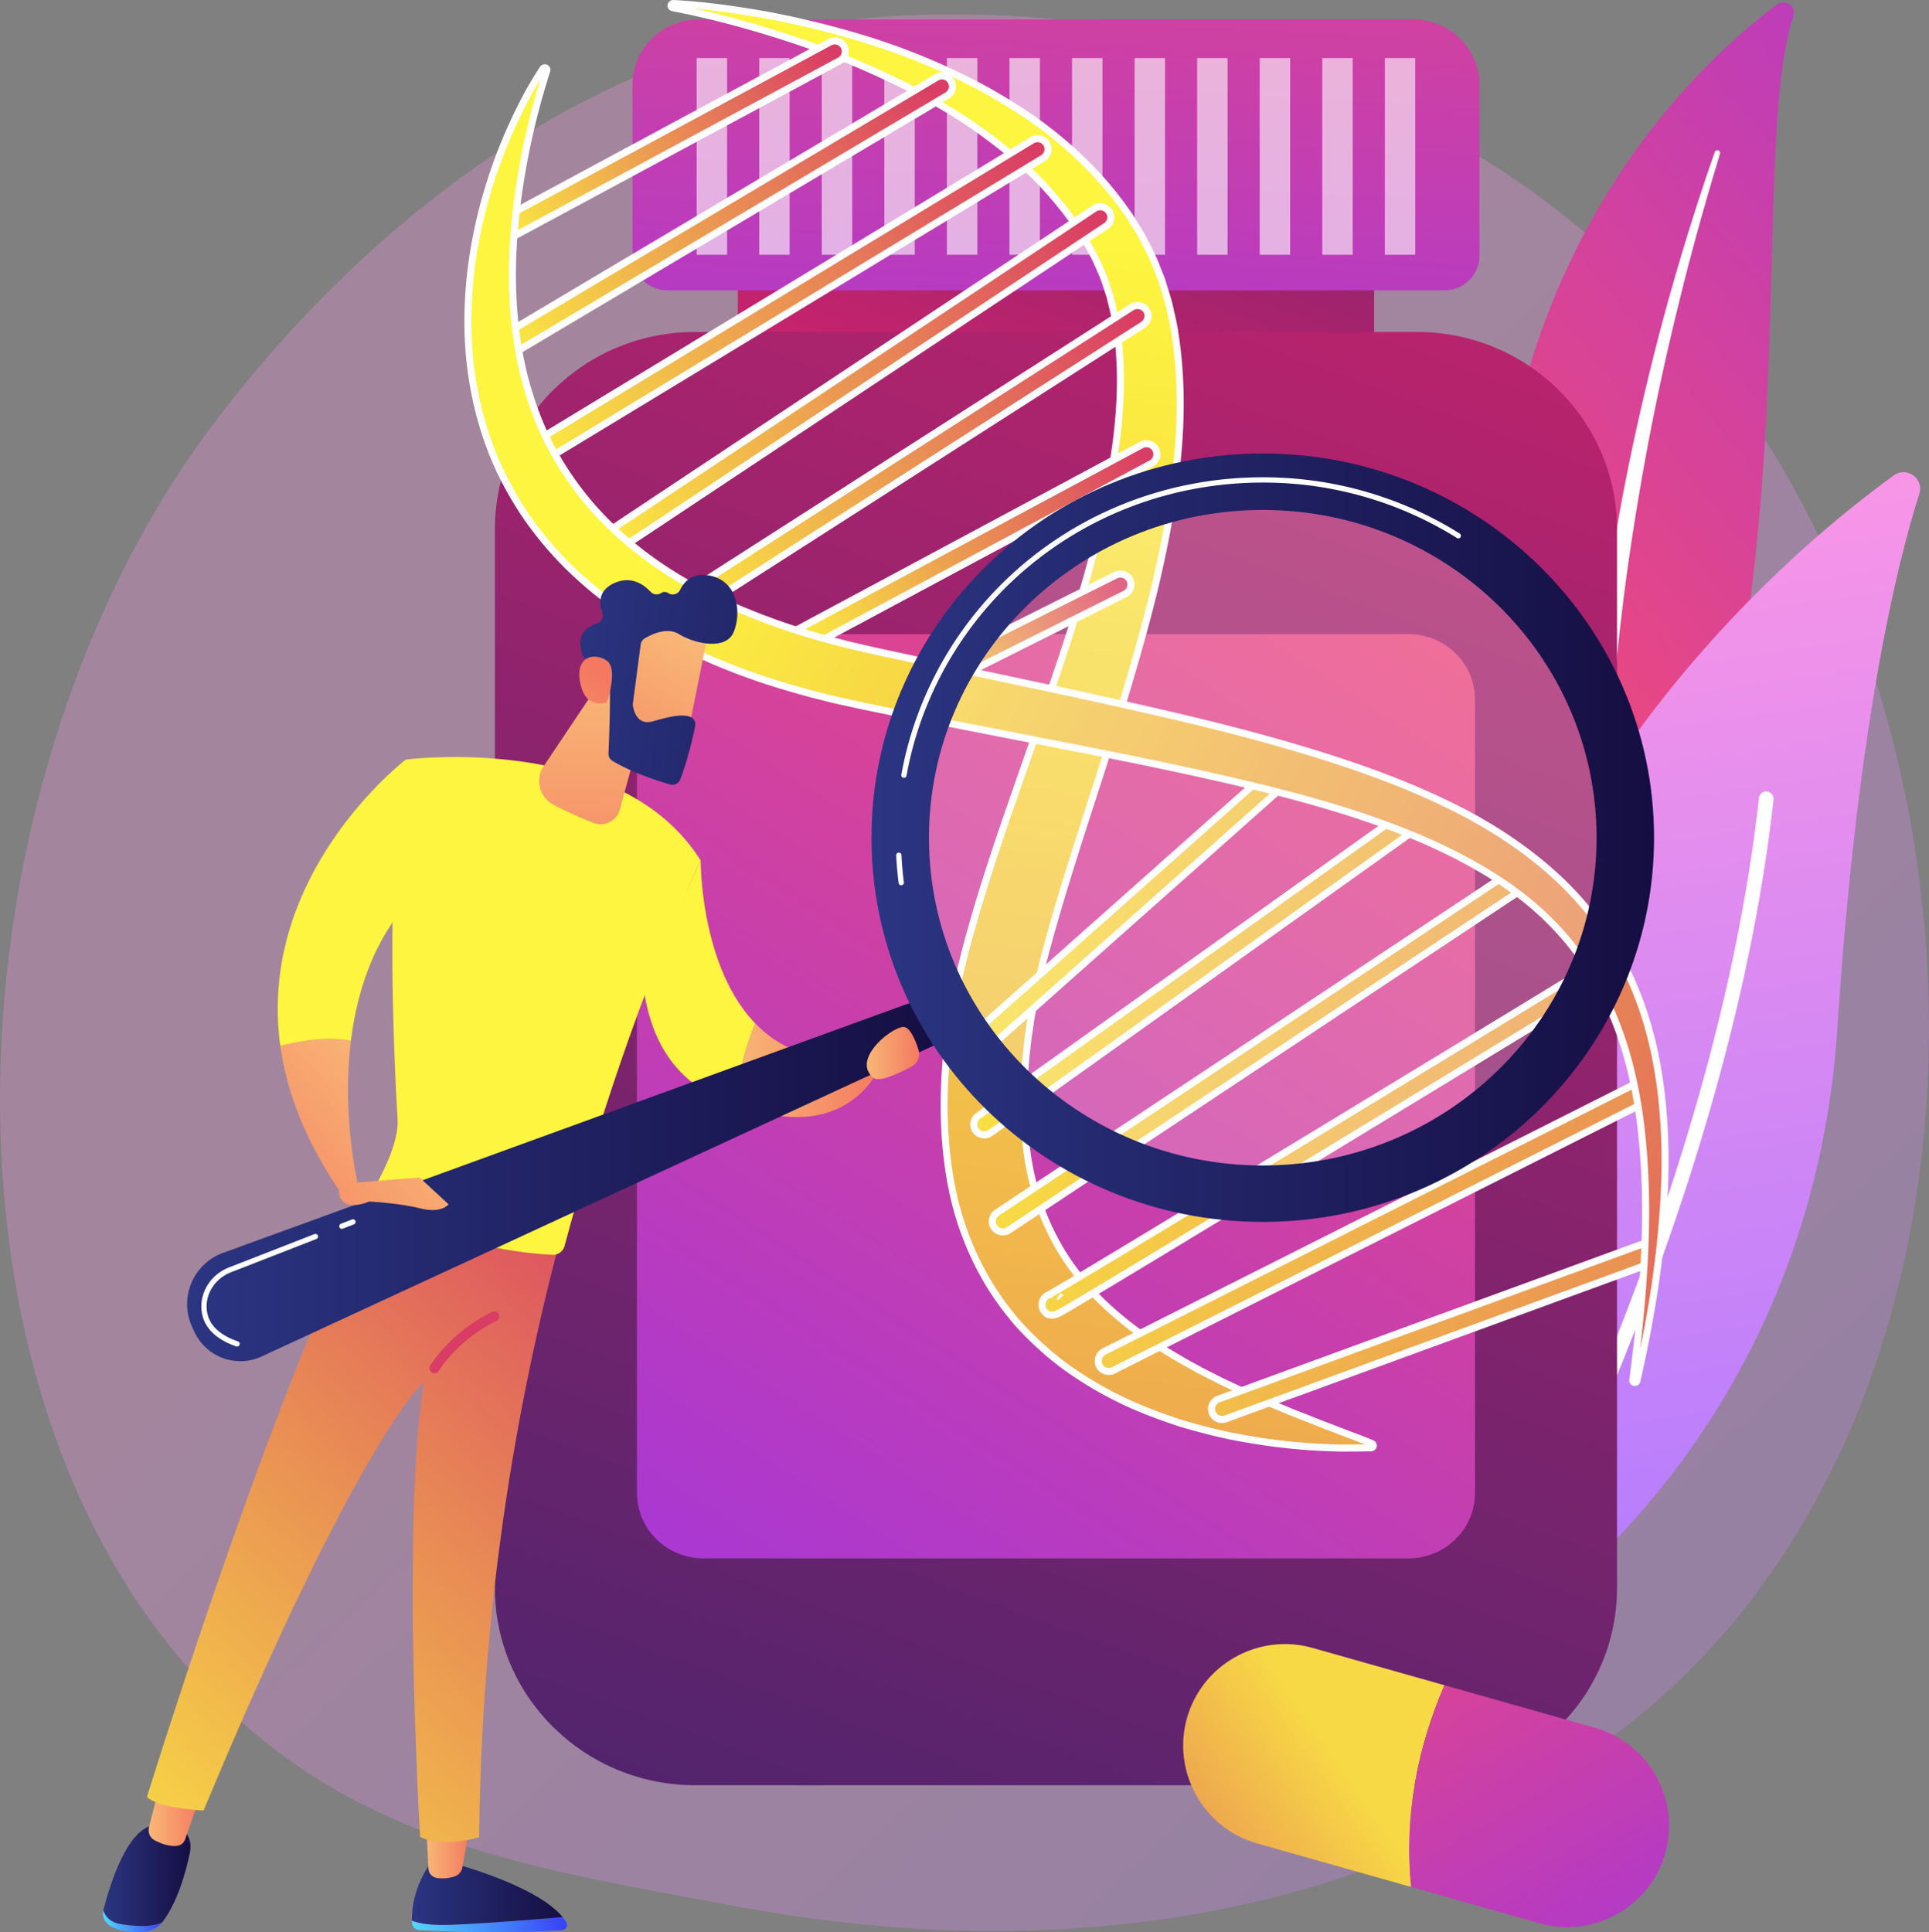 <svg xmlns="http://www.w3.org/2000/svg" xmlns:xlink="http://www.w3.org/1999/xlink" viewBox="0 0 2780.48 2785.05">
  <rect x="0" y="0" width="2780.48" height="2785.05" fill="#808080" stroke="none"/>
  <defs>
    <style>
      .cls-1 {
        isolation: isolate;
      }

      .cls-2 {
        opacity: 0.3;
        fill: url(#linear-gradient);
      }

      .cls-3 {
        fill: url(#linear-gradient-2);
      }

      .cls-10, .cls-14, .cls-4, .cls-44 {
        fill: #fff;
      }

      .cls-4 {
        mix-blend-mode: soft-light;
      }

      .cls-5 {
        fill: url(#linear-gradient-3);
      }

      .cls-6 {
        fill: url(#_3);
      }

      .cls-7 {
        fill: url(#_3-2);
      }

      .cls-8 {
        fill: url(#linear-gradient-4);
      }

      .cls-9 {
        fill: url(#linear-gradient-5);
      }

      .cls-10 {
        opacity: 0.6;
      }

      .cls-11 {
        fill: url(#linear-gradient-6);
      }

      .cls-12 {
        fill: url(#linear-gradient-7);
      }

      .cls-13 {
        fill: url(#linear-gradient-8);
      }

      .cls-15 {
        fill: url(#linear-gradient-9);
      }

      .cls-16 {
        fill: url(#linear-gradient-10);
      }

      .cls-17 {
        fill: url(#linear-gradient-11);
      }

      .cls-18 {
        fill: url(#linear-gradient-12);
      }

      .cls-19 {
        fill: url(#linear-gradient-13);
      }

      .cls-20 {
        fill: url(#linear-gradient-14);
      }

      .cls-21 {
        fill: url(#linear-gradient-15);
      }

      .cls-22 {
        fill: url(#linear-gradient-16);
      }

      .cls-23 {
        fill: url(#linear-gradient-17);
      }

      .cls-24 {
        fill: url(#linear-gradient-18);
      }

      .cls-25 {
        fill: url(#linear-gradient-19);
      }

      .cls-26 {
        fill: url(#linear-gradient-20);
      }

      .cls-27 {
        fill: url(#linear-gradient-21);
      }

      .cls-28 {
        fill: url(#linear-gradient-22);
      }

      .cls-29 {
        fill: url(#linear-gradient-23);
      }

      .cls-30 {
        fill: url(#linear-gradient-24);
      }

      .cls-31 {
        fill: url(#linear-gradient-25);
      }

      .cls-32 {
        fill: url(#linear-gradient-26);
      }

      .cls-33 {
        fill: url(#linear-gradient-27);
      }

      .cls-34 {
        fill: url(#linear-gradient-28);
      }

      .cls-35 {
        fill: url(#linear-gradient-29);
      }

      .cls-36 {
        fill: url(#linear-gradient-30);
      }

      .cls-37 {
        fill: url(#linear-gradient-31);
      }

      .cls-38 {
        fill: url(#linear-gradient-32);
      }

      .cls-39 {
        fill: url(#linear-gradient-33);
      }

      .cls-40 {
        fill: url(#linear-gradient-34);
      }

      .cls-41 {
        fill: url(#linear-gradient-35);
      }

      .cls-42 {
        fill: url(#linear-gradient-36);
      }

      .cls-43 {
        fill: url(#linear-gradient-37);
      }

      .cls-44 {
        opacity: 0.21;
      }

      .cls-45 {
        fill: url(#linear-gradient-38);
      }

      .cls-46 {
        fill: url(#linear-gradient-39);
      }

      .cls-47 {
        fill: url(#linear-gradient-40);
      }

      .cls-48 {
        fill: url(#linear-gradient-41);
      }

      .cls-49 {
        fill: url(#linear-gradient-42);
      }

      .cls-50 {
        fill: url(#linear-gradient-43);
      }
    </style>
    <linearGradient id="linear-gradient" x1="3034.59" y1="3234.07" x2="1074.09" y2="1147.09" gradientUnits="userSpaceOnUse">
      <stop offset="0" stop-color="#b37cff"/>
      <stop offset="1" stop-color="#f895e7"/>
    </linearGradient>
    <linearGradient id="linear-gradient-2" x1="3258.04" y1="142.9" x2="2162.04" y2="1035.93" gradientUnits="userSpaceOnUse">
      <stop offset="0" stop-color="#a737d5"/>
      <stop offset="1" stop-color="#ef497a"/>
    </linearGradient>
    <linearGradient id="linear-gradient-3" x1="-3764" y1="-712.7" x2="-2191.51" y2="-712.7" gradientTransform="matrix(-0.15, -0.99, -0.99, 0.15, 1275.68, -1309.24)" xlink:href="#linear-gradient"/>
    <linearGradient id="_3" data-name="  3" x1="1457.19" y1="642.68" x2="1821.6" y2="-366.85" gradientUnits="userSpaceOnUse">
      <stop offset="0" stop-color="#cb236d"/>
      <stop offset="0.32" stop-color="#a2236d"/>
      <stop offset="1" stop-color="#4c246d"/>
    </linearGradient>
    <linearGradient id="_3-2" x1="2078.31" y1="18.45" x2="1058.83" y2="2781.38" xlink:href="#_3"/>
    <linearGradient id="linear-gradient-4" x1="1020.1" y1="2354.28" x2="2034.48" y2="790.1" xlink:href="#linear-gradient-2"/>
    <linearGradient id="linear-gradient-5" x1="1496.96" y1="696.92" x2="1564.61" y2="-520.85" xlink:href="#linear-gradient-2"/>
    <linearGradient id="linear-gradient-6" x1="-2751.63" y1="4208.34" x2="-2396.7" y2="3533.97" gradientTransform="translate(-2356.65 4930.03) rotate(-152.47)" gradientUnits="userSpaceOnUse">
      <stop offset="0.16" stop-color="#f7d845"/>
      <stop offset="1" stop-color="#d93c65"/>
    </linearGradient>
    <linearGradient id="linear-gradient-7" x1="-3048.83" y1="3628.55" x2="-2423.15" y2="4236.57" gradientTransform="matrix(-0.96, -0.27, 0.27, -0.96, -1548.05, 5583.13)" xlink:href="#linear-gradient-2"/>
    <linearGradient id="linear-gradient-8" x1="3373.6" y1="-4358.11" x2="647.5" y2="-1100.66" gradientTransform="matrix(0.85, -0.54, 0.54, 0.85, 1028.13, 5870.01)" gradientUnits="userSpaceOnUse">
      <stop offset="0" stop-color="#fdf53f"/>
      <stop offset="0.66" stop-color="#e57a58"/>
      <stop offset="1" stop-color="#d93c65"/>
    </linearGradient>
    <linearGradient id="linear-gradient-9" x1="2809.38" y1="-3935.23" x2="3166.33" y2="-3935.23" xlink:href="#linear-gradient-8"/>
    <linearGradient id="linear-gradient-10" x1="2711.17" y1="-4077.18" x2="3296.95" y2="-4077.18" xlink:href="#linear-gradient-8"/>
    <linearGradient id="linear-gradient-11" x1="2583.81" y1="-4229.61" x2="3391.94" y2="-4229.61" xlink:href="#linear-gradient-8"/>
    <linearGradient id="linear-gradient-12" x1="2530.56" y1="-4370.77" x2="3422.51" y2="-4370.77" xlink:href="#linear-gradient-8"/>
    <linearGradient id="linear-gradient-13" x1="2517.58" y1="-4519.49" x2="3399.18" y2="-4519.49" xlink:href="#linear-gradient-8"/>
    <linearGradient id="linear-gradient-14" x1="2560.88" y1="-4671.5" x2="3332.22" y2="-4671.5" xlink:href="#linear-gradient-8"/>
    <linearGradient id="linear-gradient-15" x1="2653.39" y1="-4805.42" x2="3230.28" y2="-4805.42" xlink:href="#linear-gradient-8"/>
    <linearGradient id="linear-gradient-16" x1="2588.57" y1="-3801.66" x2="4358.72" y2="-2349.36" xlink:href="#linear-gradient-8"/>
    <linearGradient id="linear-gradient-17" x1="2530.26" y1="-3730.59" x2="4300.39" y2="-2278.3" xlink:href="#linear-gradient-8"/>
    <linearGradient id="linear-gradient-18" x1="2469.02" y1="-3655.96" x2="4239.15" y2="-2203.67" xlink:href="#linear-gradient-8"/>
    <linearGradient id="linear-gradient-19" x1="-2316.95" y1="246.94" x2="-436.68" y2="1789.59" gradientTransform="matrix(0.81, -0.59, 0.59, 0.81, 2833.93, 24.15)" xlink:href="#linear-gradient-8"/>
    <linearGradient id="linear-gradient-20" x1="2318.88" y1="-3472.98" x2="4088.99" y2="-2020.7" xlink:href="#linear-gradient-8"/>
    <linearGradient id="linear-gradient-21" x1="2231.11" y1="-3365.99" x2="4001.21" y2="-1913.73" xlink:href="#linear-gradient-8"/>
    <linearGradient id="linear-gradient-22" x1="1003.05" y1="710.01" x2="3107.88" y2="1952.31" gradientTransform="matrix(1, 0, 0, 1, 0, 0)" xlink:href="#linear-gradient-8"/>
    <linearGradient id="linear-gradient-23" x1="1506.16" y1="2774.25" x2="1729.62" y2="2774.25" gradientTransform="translate(-912.38)" gradientUnits="userSpaceOnUse">
      <stop offset="0" stop-color="#53d8ff"/>
      <stop offset="1" stop-color="#3840f7"/>
    </linearGradient>
    <linearGradient id="linear-gradient-24" x1="1506.15" y1="2730.45" x2="1723.31" y2="2730.45" gradientTransform="translate(-912.38)" gradientUnits="userSpaceOnUse">
      <stop offset="0" stop-color="#2b3582"/>
      <stop offset="1" stop-color="#150e42"/>
    </linearGradient>
    <linearGradient id="linear-gradient-25" x1="1526.79" y1="2669.3" x2="1589.73" y2="2669.3" gradientTransform="translate(-912.38)" gradientUnits="userSpaceOnUse">
      <stop offset="0" stop-color="#f9b776"/>
      <stop offset="1" stop-color="#f47960"/>
    </linearGradient>
    <linearGradient id="linear-gradient-26" x1="1060.66" y1="2769.43" x2="1146.3" y2="2769.43" xlink:href="#linear-gradient-23"/>
    <linearGradient id="linear-gradient-27" x1="1061.28" y1="2703.49" x2="1186.98" y2="2703.49" xlink:href="#linear-gradient-24"/>
    <linearGradient id="linear-gradient-28" x1="1126.62" y1="2616.83" x2="1201.85" y2="2616.83" xlink:href="#linear-gradient-25"/>
    <linearGradient id="linear-gradient-29" x1="952.37" y1="2836.82" x2="1940.58" y2="1718.76" gradientTransform="translate(-912.38)" gradientUnits="userSpaceOnUse">
      <stop offset="0" stop-color="#fdf53f"/>
      <stop offset="1" stop-color="#d93c65"/>
    </linearGradient>
    <linearGradient id="linear-gradient-30" x1="587.66" y1="2718.2" x2="16.89" y2="3426.95" xlink:href="#linear-gradient-29"/>
    <linearGradient id="linear-gradient-31" x1="1380.12" y1="2338.24" x2="1416.17" y2="2266.15" xlink:href="#linear-gradient-29"/>
    <linearGradient id="linear-gradient-32" x1="1471.27" y1="1520.31" x2="1203.47" y2="1757.45" xlink:href="#linear-gradient-25"/>
    <linearGradient id="linear-gradient-33" x1="417.14" y1="2580.88" x2="-153.63" y2="3289.63" xlink:href="#linear-gradient-29"/>
    <linearGradient id="linear-gradient-34" x1="776.64" y1="2870.39" x2="205.88" y2="3579.14" xlink:href="#linear-gradient-29"/>
    <linearGradient id="linear-gradient-35" x1="1973.27" y1="1542.74" x2="2184.17" y2="1542.74" xlink:href="#linear-gradient-25"/>
    <linearGradient id="linear-gradient-36" x1="1768.28" y1="979.14" x2="1765.97" y2="1372.98" xlink:href="#linear-gradient-25"/>
    <linearGradient id="linear-gradient-37" x1="1182.09" y1="1697.23" x2="2286.47" y2="1697.23" xlink:href="#linear-gradient-24"/>
    <linearGradient id="linear-gradient-38" x1="2168.55" y1="1207.53" x2="3296.55" y2="1207.53" xlink:href="#linear-gradient-24"/>
    <linearGradient id="linear-gradient-39" x1="1603.01" y1="2725.5" x2="1409.15" y2="2981.96" gradientTransform="translate(-992.01 -1554.13) rotate(-8.21)" xlink:href="#linear-gradient-25"/>
    <linearGradient id="linear-gradient-40" x1="578.59" y1="956.59" x2="1251.22" y2="1041.63" gradientTransform="translate(228.36)" xlink:href="#linear-gradient-24"/>
    <linearGradient id="linear-gradient-41" x1="1319.08" y1="2928.6" x2="1474.57" y2="2769.07" gradientTransform="translate(-992.01 -1554.13) rotate(-8.21)" xlink:href="#linear-gradient-25"/>
    <linearGradient id="linear-gradient-42" x1="1577.02" y1="1639.73" x2="1309.22" y2="1876.87" xlink:href="#linear-gradient-25"/>
    <linearGradient id="linear-gradient-43" x1="2161.77" y1="1517.97" x2="2237.29" y2="1517.97" xlink:href="#linear-gradient-25"/>
  </defs>
  <g class="cls-1">
    <g id="Ebene_2" data-name="Ebene 2">
      <g id="Illustration">
        <g>
          <path class="cls-2" d="M2446,2396.79c-72.37,74.6-137.13,118.45-186.71,151.55-483.55,322.87-1036.3,229.82-1207.2,198-275.72-51.32-508.46-87.52-708.43-268.19-454.4-410.52-432.3-1266.91-85.08-1797.4C299.7,617.85,646.38,104,1200.33,31.54c13.55-1.77,23.65-2.77,32.51-3.71,85.69-9.08,616.72-57,1049.72,305.81,62,51.93,161.73,145.59,254.23,288.45C2875,1144.43,2876.08,1953.43,2446,2396.79Z"/>
          <g>
            <path class="cls-3" d="M2584.92,23.13c4.52-14-11.75-25.43-23.51-16.66-119.4,89.05-413.1,363-408.77,900.51,5.43,674.42-160.73,901.4-350,1029.85,0,0,244.79-42.7,421.82-272.06C2659.07,1101.64,2504.53,271.24,2584.92,23.13Z"/>
            <path class="cls-4" d="M2479.2,221.56c-21.91,72.52-42.39,145.44-60.16,219q-27.24,110.18-47.69,221.78c-13.31,74.41-25.22,149-33.95,224.09-9.06,75-14.89,150.29-20.48,225.91-6,75.55-11.63,151.69-25.07,227.49s-35.92,150.93-71.58,219.84c-8.91,17.18-18.17,34.25-28.34,50.62-9.88,16.55-20.48,32.68-31.38,48.61a825.75,825.75,0,0,1-72.28,90.53c-52.62,56.73-113.85,105.4-179.7,145a14.64,14.64,0,0,1-15.46-24.87l.05,0c15.74-10.09,31.35-20.34,46.45-31.25,7.64-5.34,15-11,22.51-16.53,7.27-5.79,14.77-11.31,21.85-17.33a770.83,770.83,0,0,0,80.79-76.61c50.25-54.59,92.6-117,126.79-182.75a738.16,738.16,0,0,0,42.57-102.61,837.24,837.24,0,0,0,27.2-108.19c13.61-73.5,19.8-148.82,26.35-224.32s13.85-151.34,24.16-226.76q7.59-56.58,17.19-112.84c3.09-18.77,6.55-37.48,10-56.18q5.4-28,11.16-55.95,23.32-111.68,53.51-221.67c20.48-73.17,42.9-145.78,68.07-217.41a3.93,3.93,0,0,1,7.47,2.44Z"/>
          </g>
          <g>
            <path class="cls-5" d="M2112.24,2334.72c6.09,26.33,37.1,37.89,59.14,22.25,121.63-86.29,443.46-361.36,477.1-875.08,28.4-433.81,85-666.34,118.05-770.12,7-21.94-18.1-40-36.76-26.54C2524,834.27,1891.48,1380.58,2112.24,2334.72Z"/>
            <path class="cls-4" d="M2148.55,2339.32a11.3,11.3,0,0,0,1.67,1.17,10.55,10.55,0,0,0,14.37-4c3.25-5.75,325.06-582.45,391.8-1183.86a10.55,10.55,0,1,0-21-2.32c-66.26,597-386,1170.11-389.2,1175.82A10.56,10.56,0,0,0,2148.55,2339.32Z"/>
          </g>
          <g>
            <rect class="cls-6" x="1063.46" y="338.65" width="917.23" height="248.56"/>
            <path class="cls-7" d="M2042.14,2573.36H1002c-159.42,0-288.66-127.32-288.66-284.38V762.9c0-157.07,129.24-284.39,288.66-284.39H2042.14c159.42,0,288.65,127.32,288.65,284.39V2289C2330.79,2446,2201.56,2573.36,2042.14,2573.36Z"/>
            <path class="cls-8" d="M2030.27,2246.36H1013.87c-52.9,0-95.79-42.25-95.79-94.37V1008.49c0-52.12,42.89-94.38,95.79-94.38h1016.4c52.91,0,95.8,42.26,95.8,94.38V2152C2126.07,2204.11,2083.18,2246.36,2030.27,2246.36Z"/>
            <path class="cls-9" d="M2081.9,418.55H962.24c-27.94,0-50.58-22.31-50.58-49.84V122.15c0-52,42.81-94.2,95.61-94.2h1029.6c52.81,0,95.62,42.18,95.62,94.2V368.71C2132.49,396.24,2109.84,418.55,2081.9,418.55Z"/>
            <g>
              <rect class="cls-10" x="1004.18" y="83.7" width="43.84" height="283.54"/>
              <rect class="cls-10" x="1094.35" y="83.7" width="43.84" height="283.54"/>
              <rect class="cls-10" x="1184.53" y="83.7" width="43.84" height="283.54"/>
              <rect class="cls-10" x="1274.71" y="83.7" width="43.84" height="283.54"/>
              <rect class="cls-10" x="1364.89" y="83.7" width="43.84" height="283.54"/>
              <rect class="cls-10" x="1455.06" y="83.7" width="43.84" height="283.54"/>
              <rect class="cls-10" x="1545.24" y="83.7" width="43.84" height="283.54"/>
              <rect class="cls-10" x="1635.42" y="83.7" width="43.84" height="283.54"/>
              <rect class="cls-10" x="1725.6" y="83.7" width="43.84" height="283.54"/>
              <rect class="cls-10" x="1815.78" y="83.7" width="43.84" height="283.54"/>
              <rect class="cls-10" x="1905.95" y="83.7" width="43.84" height="283.54"/>
              <rect class="cls-10" x="1996.13" y="83.7" width="43.84" height="283.54"/>
            </g>
          </g>
          <g>
            <path class="cls-11" d="M1812,2657.25l222.06,62.82c-10.18-100.1,8.29-198.84,48.08-290.83l-190.41-53.86c-77.52-21.93-158.88,23.56-180.81,101.07h0C1689,2554,1734.48,2635.33,1812,2657.25Z"/>
            <path class="cls-12" d="M2034.06,2720.07l185.37,52.43c77.52,21.92,158.88-23.56,180.8-101.07h0c21.93-77.52-23.55-158.88-101.07-180.81l-217-61.38C2042.35,2521.23,2023.88,2620,2034.06,2720.07Z"/>
          </g>
          <g>
            <g>
              <path class="cls-13" d="M970.39,5.07c30.11,1.49,59.88,5,89.65,9.35s59.4,9.62,88.78,16.29c58.77,13.2,117.13,29.91,173.59,52.64q42.33,17.09,83.27,38.16A822.79,822.79,0,0,1,1485,169.14c50.8,35.51,97.82,78.67,135,130.87l7,9.73,6.39,10.19c4.19,6.87,8.64,13.49,12.6,20.6,7.43,14.62,15.56,29.07,21.13,44.46l4.58,11.41,2.28,5.72,1.81,5.82,7.19,23.37c2.46,7.8,3.79,15.73,5.68,23.62,1.7,7.91,3.68,15.83,4.63,23.77,10.22,63.61,9.84,127.38,3.1,189.18S1678,790.33,1663.8,849.72c-14.48,59.31-31.4,117.5-49,175.08-35.49,114.92-75.1,227.65-105.4,339.28-7.55,27.9-14.13,55.68-19.48,83.19l-3.81,20.57-3,20.35c-1.1,6.7-1.86,13.65-2.61,20.6s-1.7,13.88-2.12,20.77c-4.84,55.25-3.6,109.83,7.05,160.71a385.36,385.36,0,0,0,23.34,72.82c10.4,23,22.6,45,37.76,65.33,29.63,41.2,70,76.08,115.37,106.83,22.93,15.08,47.14,29.2,72.23,42.42l19.07,9.66c6.35,3.28,12.77,6.46,19.35,9.36l19.58,9.25c6.56,3,13.28,5.79,19.94,8.72,13.25,6,26.81,11.55,40.41,17.1,13.49,6,27.42,10.77,41.14,16.54l41.76,16.12c14,5.33,28.14,10.47,42.2,16.37l.08,0a3.08,3.08,0,0,1,1.63,4.07,3.17,3.17,0,0,1-2.77,1.9c-15.27.61-30.51.62-45.81.54-15.2-.58-30.51-1-45.74-2.17a868.72,868.72,0,0,1-91.31-11.48c-30.44-5.16-60.52-13-90.61-21.75-29.79-9.74-59.59-20.67-88.43-34.81a536.49,536.49,0,0,1-83.5-50.6c-6.57-5.06-13-10.33-19.47-15.52L1493,1934.19c-12-11.69-24-23.7-34.53-37-43.49-52.34-72.55-117-85.87-182.4-13.38-65.56-14-131.15-8.18-194.3.54-8,1.66-15.75,2.52-23.62s1.76-15.69,3.13-23.67l3.85-23.79,4.65-23.3c6.47-30.89,14.1-61,22.54-90.57,16.75-59.16,35.83-116.59,55.59-173.21l58.61-168.66c19.15-55.9,37.39-111.75,53-167.8s29.14-112.21,37.57-168.42c8.69-56.16,11.9-112.35,6-166.52-.41-6.87-1.78-13.43-2.85-20.1-1.24-6.61-1.83-13.47-3.5-19.92l-4.72-19.52-1.16-4.89-1.59-4.71-3.16-9.44c-3.66-12.88-9.6-24.63-14.74-36.86-2.87-6-6.39-11.94-9.54-17.94l-4.85-9-5.51-8.64c-14-23.5-31.38-45.12-49.81-65.95s-39.68-39.53-61.27-57.89a766.73,766.73,0,0,0-69.58-50.1c-24.46-15.2-49.68-29.48-75.67-42.57q-39.17-19.24-79.77-36.29-40.73-16.66-82.78-30.56c-56-18.37-113.37-34.3-171.73-45.42l-.09,0a3,3,0,0,1-2.39-3.56A3.1,3.1,0,0,1,970.39,5.07Z"/>
              <path class="cls-14" d="M1942.44,2092.44c-3.79,0-7.7,0-11.77,0l-7.63-.28c-12.6-.46-25.62-.93-38.46-1.9a875,875,0,0,1-91.86-11.55c-26.71-4.53-54.83-11.28-91.11-21.87-36.56-12-64-22.77-89.24-35.13a542.89,542.89,0,0,1-84.26-51.06c-4.78-3.68-9.39-7.4-14-11.12l-5.63-4.54-18.87-17c-13.8-13.39-25-24.84-35.11-37.64-42.06-50.62-72.94-116.19-86.86-184.54-12.17-59.61-14.88-123.65-8.27-195.77.38-5.51,1.05-11.07,1.69-16.45.29-2.42.58-4.84.84-7.27l.15-1.26c.84-7.38,1.71-15,3-22.71l3.84-23.74,4.68-23.48c6.2-29.57,13.6-59.31,22.64-91,14.51-51.25,31.69-104.75,55.68-173.49L1510.52,992c23.08-67.36,39.41-119,53-167.5,17.69-62.86,29.94-117.75,37.44-167.8,9.47-61.18,11.42-115.21,6-165.22a137.17,137.17,0,0,0-2-14.94c-.28-1.64-.56-3.27-.83-4.92-.45-2.4-.83-5-1.22-7.56a116.8,116.8,0,0,0-2.18-11.88l-5.86-24.28-4.67-13.94c-2.66-9.31-6.38-17.74-10.33-26.67-1.44-3.26-2.89-6.53-4.28-9.83-1.64-3.45-3.61-7-5.7-10.81-1.24-2.25-2.47-4.49-3.66-6.74l-4.73-8.78-5.41-8.49c-12-20.19-27.21-40.29-49.33-65.31-19.13-21.54-41.39-40.92-60.76-57.38a753.57,753.57,0,0,0-69-49.7c-24.91-15.49-50.23-29.73-75.2-42.3-26.67-13.11-53.41-25.28-79.45-36.15-26.51-10.85-54.25-21.09-82.42-30.42-62-20.33-118-35.14-171.08-45.26a8.08,8.08,0,0,1-6.51-9.56A8.25,8.25,0,0,1,970.64,0c26.45,1.3,54.24,4.2,90.12,9.39,31.67,4.58,60.84,9.93,89.18,16.36,65.47,14.71,122.51,32,174.37,52.89C1352,89.81,1380.14,102.71,1408,117a820.77,820.77,0,0,1,79.83,48c55.73,38.95,101.56,83.39,136.26,132.11l7,9.7,6.58,10.47c1.44,2.35,2.87,4.63,4.31,6.91,2.82,4.47,5.74,9.1,8.42,13.92,1.61,3.15,3.16,6.13,4.7,9.11,6,11.57,12.23,23.53,16.77,36.08l6.93,17.35,9,29.21c1.7,5.4,2.89,10.88,4,16.18.56,2.58,1.12,5.17,1.74,7.75.39,1.81.76,3.5,1.14,5.19,1.38,6.23,2.81,12.67,3.59,19.16,9.42,58.63,10.47,122.74,3.1,190.33-6,55.94-16.69,115.63-32.66,182.47-16,65.43-34.64,128.1-49.12,175.39-12.44,40.29-25.56,80.85-38.25,120.07-23.33,72.09-47.45,146.64-67.11,219.05-7.74,28.61-14.26,56.48-19.39,82.82l-3.8,20.53-3,20.16c-1.12,6.84-1.9,14-2.58,20.41-.24,2.25-.5,4.53-.76,6.81-.53,4.53-1.07,9.22-1.34,13.73-5.18,59.05-2.84,112.61,7,159.36,5.84,26.49,13.38,50,23,71.8,11.21,24.77,23.38,45.84,37.18,64.36,26.77,37.22,64.09,71.76,114.15,105.66,22,14.48,46.17,28.66,71.75,42.13l19,9.63c5.18,2.67,12,6.12,19.11,9.24l19.69,9.3c4.16,1.92,8.41,3.74,12.67,5.57,2.38,1,4.77,2,7.15,3.09,13.14,6,26.82,11.56,40.05,17l.37.15c7.48,3.31,15.28,6.33,22.83,9.25,6,2.32,12.15,4.71,18.23,7.26l51.16,19.67c10.74,4.05,21.85,8.23,32.8,12.82a8.15,8.15,0,0,1,4.4,10.79,8.3,8.3,0,0,1-7.21,5C1965.6,2092.3,1954.61,2092.44,1942.44,2092.44ZM1000.89,12.34c44.55,9.75,91.32,22.73,142.11,39.38,28.4,9.41,56.36,19.73,83.12,30.69,26.26,11,53.19,23.21,80.09,36.43,25.28,12.73,50.87,27.13,76.11,42.82a764.13,764.13,0,0,1,70.11,50.47c19.71,16.76,42.29,36.41,61.85,58.45,22.57,25.52,38.11,46.09,50.38,66.73l5.61,8.82,4.85,9c1.18,2.24,2.38,4.43,3.59,6.61,2.07,3.75,4.2,7.63,6.07,11.56,1.46,3.46,2.88,6.67,4.3,9.88,3.91,8.85,8,18,10.74,27.77l4.8,14.37,5.88,24.39a124,124,0,0,1,2.38,12.85c.36,2.45.73,4.9,1.18,7.32.28,1.74.55,3.34.83,4.93a144.28,144.28,0,0,1,2.1,15.81c5.52,50.66,3.55,105.56-6,167.6-7.56,50.45-19.89,105.75-37.7,169-13.59,48.66-30,100.5-53.13,168.07L1461.5,1164c-23.93,68.54-41,121.87-55.51,172.92-9,31.44-16.32,60.95-22.46,90.23l-4.63,23.25-3.82,23.61c-1.28,7.47-2.13,15-3,22.19l-.14,1.24c-.27,2.44-.56,4.89-.85,7.34-.63,5.26-1.28,10.69-1.65,16.06-6.53,71.24-3.88,134.31,8.09,192.94,13.6,66.73,43.71,130.72,84.8,180.16,9.87,12.46,20.79,23.64,34.16,36.63l18.51,16.67,5.43,4.37c4.56,3.68,9.11,7.35,13.74,10.91a532.43,532.43,0,0,0,82.61,50c24.78,12.16,51.85,22.81,87.79,34.55,35.74,10.43,63.5,17.1,89.88,21.58a864.32,864.32,0,0,0,90.86,11.42c12.63,1,25.56,1.43,38.06,1.88l7.48.28c13.24.07,24.89,0,36.28-.25-8.06-3.22-16.13-6.26-24-9.22l-9.6-3.63L1891.79,2053c-6.08-2.55-12.19-4.92-18.1-7.2-7.66-3-15.58-6-23.27-9.43-13.42-5.47-27.2-11.09-40.47-17.12-2.29-1-4.65-2-7-3-4.34-1.87-8.68-3.73-13-5.71l-19.62-9.26c-7.21-3.18-14.22-6.71-19.51-9.43l-19-9.66c-25.93-13.65-50.38-28-72.73-42.7-51.11-34.62-89.27-70-116.7-108.11-14.19-19-26.72-40.72-38.26-66.2-9.93-22.48-17.67-46.61-23.67-73.82-10-47.77-12.41-102.34-7.15-162.24.27-4.65.83-9.48,1.38-14.15.25-2.24.51-4.47.74-6.7.7-6.52,1.5-13.88,2.65-20.91l3-20.25,3.84-20.77c5.18-26.63,11.76-54.73,19.57-83.58,19.72-72.65,43.88-147.32,67.24-219.52,12.68-39.19,25.79-79.72,38.21-119.94,14.44-47.15,33-109.63,48.95-174.78,15.86-66.39,26.48-125.66,32.44-181.18,7.27-66.7,6.25-129.89-3.06-187.83-.74-6.19-2.12-12.38-3.45-18.37-.38-1.71-.76-3.43-1.13-5.14-.61-2.54-1.19-5.2-1.76-7.86-1.15-5.31-2.23-10.32-3.8-15.31l-8.95-29-6.78-16.94c-4.38-12.07-10.43-23.73-16.29-35-1.56-3-3.12-6-4.65-9-2.46-4.41-5.3-8.91-8-13.26-1.46-2.32-2.93-4.64-4.36-7l-6.36-10.14-6.84-9.46c-34-47.79-79-91.42-133.79-129.68A812.76,812.76,0,0,0,1403.3,126c-27.52-14.11-55.4-26.88-82.78-37.93-51.35-20.67-107.87-37.81-172.81-52.4-28.09-6.37-57-11.68-88.4-16.22C1037.27,16.25,1018.33,13.94,1000.89,12.34Zm-30.76-2.2h0Z"/>
            </g>
            <g>
              <path class="cls-15" d="M1623,855.43a14.63,14.63,0,0,1-1.39.79l-297.46,148.93A15.16,15.16,0,1,1,1310.59,978l297.46-148.93A15.15,15.15,0,0,1,1623,855.43Z"/>
              <path class="cls-14" d="M1317.22,1011.87a20.24,20.24,0,0,1-6.46-1.06,20,20,0,0,1-11.65-10.11,20.4,20.4,0,0,1,9.2-27.22l297.47-148.94a20.35,20.35,0,0,1,15.62-1.12,20,20,0,0,1,11.65,10.11,20.29,20.29,0,0,1-7.37,26.19h0a18.42,18.42,0,0,1-1.79,1l-297.5,149A20.43,20.43,0,0,1,1317.22,1011.87Zm297.72-179.35a10.36,10.36,0,0,0-4.62,1.1L1312.86,982.55a10.22,10.22,0,0,0-4.66,13.63,9.89,9.89,0,0,0,5.77,5,10.24,10.24,0,0,0,7.86-.58L1619.3,851.69c.31-.16.63-.35,1-.54a10.14,10.14,0,0,0,3.71-13.09,9.88,9.88,0,0,0-5.77-5A10.37,10.37,0,0,0,1614.94,832.52Z"/>
            </g>
            <g>
              <path class="cls-16" d="M1660.36,667.66c-.32.2-.65.4-1,.58L1162.09,934.9a15.16,15.16,0,1,1-14.29-26.74L1645.08,641.5a15.15,15.15,0,0,1,15.28,26.16Z"/>
              <path class="cls-14" d="M1154.83,941.82a20.37,20.37,0,0,1-5.92-.88,20,20,0,0,1-11.94-9.78,20.43,20.43,0,0,1,8.41-27.46L1642.68,637a20.25,20.25,0,0,1,15.58-1.56,20,20,0,0,1,11.94,9.77,20.42,20.42,0,0,1-7.11,26.7h0c-.43.27-.87.53-1.32.77L1164.49,939.37A20.33,20.33,0,0,1,1154.83,941.82Zm497.52-297.08a10.27,10.27,0,0,0-4.87,1.23L1150.2,912.63a10.25,10.25,0,0,0-4.28,13.75,9.9,9.9,0,0,0,5.93,4.84,10.22,10.22,0,0,0,7.84-.79L1657,663.77c.22-.12.45-.25.67-.39h0a10.2,10.2,0,0,0,3.6-13.35,9.87,9.87,0,0,0-5.92-4.85A10.13,10.13,0,0,0,1652.35,644.74Z"/>
            </g>
            <g>
              <path class="cls-17" d="M984.6,893c-7.36,4.68-17,2.78-21.48-4.25s-2.2-16.58,5.17-21.31l662.6-424.43,0,0c7.37-4.68,17-2.78,21.48,4.25s2.21,16.59-5.17,21.31L984.65,893Z"/>
              <path class="cls-14" d="M975.88,900.67a20.1,20.1,0,0,1-17-9.14,19.72,19.72,0,0,1-2.53-15.46,21.11,21.11,0,0,1,9.24-12.86l662.59-424.44c9.77-6.21,22.54-3.61,28.55,5.75a19.72,19.72,0,0,1,2.53,15.46,21.19,21.19,0,0,1-9.24,12.86L987.33,897.32A21.39,21.39,0,0,1,975.88,900.67Zm663.81-455.14a11.25,11.25,0,0,0-6,1.77L971,871.75a11.1,11.1,0,0,0-4.85,6.71,9.69,9.69,0,0,0,1.21,7.6c3,4.66,9.5,5.87,14.49,2.69l.19-.11L1644.51,464.3a11.07,11.07,0,0,0,4.86-6.71,9.72,9.72,0,0,0-1.22-7.59A9.91,9.91,0,0,0,1639.69,445.53Z"/>
            </g>
            <g>
              <path class="cls-18" d="M866.67,809.07a15.16,15.16,0,0,1-16.51-25.43l727.23-483a15.16,15.16,0,1,1,16.79,25.25l-727.24,483Z"/>
              <path class="cls-14" d="M858.48,816.51a20.25,20.25,0,0,1-16.91-9,20,20,0,0,1-3-15.24,20.34,20.34,0,0,1,8.73-12.89l727.23-483a20.23,20.23,0,1,1,22.4,33.7L869.41,813.34l-2.74-4.28,2.73,4.29A20.33,20.33,0,0,1,858.48,816.51Zm727.41-513.43a10.07,10.07,0,0,0-5.66,1.74L853,787.87a10.28,10.28,0,0,0-4.4,6.49,9.9,9.9,0,0,0,1.46,7.57A10.2,10.2,0,0,0,864,804.78l.06,0,727.36-483.1a10.19,10.19,0,0,0,4.4-6.49,10,10,0,0,0-1.45-7.57,10.06,10.06,0,0,0-6.45-4.31A11.06,11.06,0,0,0,1585.89,303.08Z"/>
            </g>
            <g>
              <path class="cls-19" d="M1503.55,227.92l-.28.17L765.77,675.4a15.16,15.16,0,1,1-15.72-25.93l737.51-447.31a15.16,15.16,0,0,1,16,25.76Z"/>
              <path class="cls-14" d="M757.81,682.73a20.56,20.56,0,0,1-4.79-.57A20,20,0,0,1,740.48,673a20.34,20.34,0,0,1,6.94-27.88l737.51-447.3a20.28,20.28,0,0,1,15.37-2.42,20,20,0,0,1,12.55,9.15,20.42,20.42,0,0,1-6.58,27.64h0l-2.71-4.29,2.65,4.32-.33.21L768.4,679.74A20.4,20.4,0,0,1,757.81,682.73ZM1495.54,205a10.34,10.34,0,0,0-5.35,1.51L752.69,653.81a10.17,10.17,0,0,0-3.53,13.94,9.89,9.89,0,0,0,6.23,4.54,10.34,10.34,0,0,0,7.75-1.22l737.5-447.32,2.91,4.17-2.72-4.28a10.24,10.24,0,0,0,3.34-13.83,10,10,0,0,0-6.23-4.53A10.36,10.36,0,0,0,1495.54,205Z"/>
            </g>
            <g>
              <path class="cls-20" d="M1365.7,137.49l-.39.24L719.77,521.53a15.16,15.16,0,1,1-15.48-26.07l645.54-383.8a15.16,15.16,0,0,1,15.87,25.83Z"/>
              <path class="cls-14" d="M711.93,528.78a20.41,20.41,0,0,1-5-.61,20,20,0,0,1-12.47-9.26,20.26,20.26,0,0,1,7.15-27.78L1347.23,107.3a20.38,20.38,0,0,1,15.4-2.28,20.2,20.2,0,0,1,5.79,36.75h0l-.4.25L722.36,525.89A20.36,20.36,0,0,1,711.93,528.78Zm645.76-414.22a10.34,10.34,0,0,0-5.27,1.46L706.89,499.82a10,10,0,0,0-3.66,13.91,9.92,9.92,0,0,0,6.19,4.59,10.26,10.26,0,0,0,7.76-1.15l645.8-384a10.12,10.12,0,0,0,3.39-13.74,9.92,9.92,0,0,0-6.19-4.59A10.61,10.61,0,0,0,1357.69,114.56Z"/>
            </g>
            <g>
              <path class="cls-21" d="M1211.64,86.81c-.3.19-.61.37-.92.54L721.21,351a15.16,15.16,0,0,1-14.44-26.65L1196.28,60.7a15.17,15.17,0,0,1,15.36,26.11Z"/>
              <path class="cls-14" d="M714.26,357.83A20.34,20.34,0,0,1,694.8,331.7a19.68,19.68,0,0,1,9.57-11.81l489.5-263.66a20.24,20.24,0,0,1,20.49,34.86h0c-.38.25-.78.48-1.2.71L723.62,355.47A19.7,19.7,0,0,1,714.26,357.83ZM1203.25,64a9.62,9.62,0,0,0-4.57,1.15L709.18,328.82a9.59,9.59,0,0,0-4.65,5.78,10.13,10.13,0,0,0,14.28,11.94l489.5-263.66.62-.36a10,10,0,0,0,3.23-13.15A10.18,10.18,0,0,0,1203.25,64Z"/>
            </g>
            <g>
              <path class="cls-22" d="M1436,1500.86a15.14,15.14,0,0,1-18.22-24.1l426.07-378.56a15.16,15.16,0,1,1,20.22,22.6L1438,1499.36A15,15,0,0,1,1436,1500.86Z"/>
              <path class="cls-14" d="M1427.72,1508.37A20.23,20.23,0,0,1,1414.4,1473l426.07-378.55a20.37,20.37,0,0,1,28.71,1.54,20,20,0,0,1,5.08,14.56,20.29,20.29,0,0,1-6.83,14.09l-426.08,378.55a19.67,19.67,0,0,1-2.64,2A20.48,20.48,0,0,1,1427.72,1508.37Zm426.36-409a10.27,10.27,0,0,0-6.86,2.63l-426.08,378.56a10.18,10.18,0,0,0-3.44,7.08,9.86,9.86,0,0,0,2.51,7.21,10.14,10.14,0,0,0,13.06,1.74h0a10.51,10.51,0,0,0,1.33-1L1860.69,1117a10.2,10.2,0,0,0,3.44-7.07,9.88,9.88,0,0,0-2.52-7.22A10,10,0,0,0,1854.08,1099.36Z"/>
            </g>
            <g>
              <path class="cls-23" d="M1427,1633.55a15.16,15.16,0,0,1-16.94-25.13l613.51-437.84a15.16,15.16,0,1,1,17.64,24.66L1427.7,1633.07C1427.47,1633.24,1427.23,1633.4,1427,1633.55Z"/>
              <path class="cls-14" d="M1418.76,1641a20.22,20.22,0,0,1-11.65-36.74l613.51-437.84a20.21,20.21,0,0,1,31.84,19.64,20.33,20.33,0,0,1-8.3,13.28l-613.51,437.84-.89.6,0,0A20.41,20.41,0,0,1,1418.76,1641Zm613.74-468.3a10.14,10.14,0,0,0-6,2L1413,1612.55a10.22,10.22,0,0,0-4.19,6.68,9.94,9.94,0,0,0,1.72,7.46,10.17,10.17,0,0,0,13.71,2.59l.48-.32,613.53-437.85a10.22,10.22,0,0,0,4.19-6.68,9.92,9.92,0,0,0-1.72-7.46,10.1,10.1,0,0,0-6.61-4.11A11.06,11.06,0,0,0,2032.5,1172.73Z"/>
            </g>
            <g>
              <path class="cls-24" d="M1453.65,1773.42a15.16,15.16,0,0,1-16.51-25.43l752.72-499.48a15.16,15.16,0,1,1,16.77,25.26l-752.71,499.48Z"/>
              <path class="cls-14" d="M1445.47,1780.86a20.27,20.27,0,0,1-16.93-9,20,20,0,0,1-2.93-15.24,20.34,20.34,0,0,1,8.73-12.89l752.71-499.48a20.23,20.23,0,1,1,22.39,33.71L1456.38,1777.7A20.32,20.32,0,0,1,1445.47,1780.86ZM2198.39,1251a10.16,10.16,0,0,0-5.69,1.77L1440,1752.22a10.27,10.27,0,0,0-4.41,6.49,10,10,0,0,0,1.45,7.57,10.24,10.24,0,0,0,13.94,2.86l.08-.06,752.82-499.54a10.25,10.25,0,0,0,4.4-6.49,9.94,9.94,0,0,0-1.45-7.57,10.05,10.05,0,0,0-6.44-4.34A10.74,10.74,0,0,0,2198.39,1251Z"/>
            </g>
            <g>
              <path class="cls-25" d="M2325.12,1408.94l-.25.16s-199.5,121.65-399.23,243c-116,70.48-208.46,126.55-274.89,166.65-37.57,22.67-68.92,41.52-90.94,54.63-11.06,6.59-19.78,11.74-25.77,15.21-10.81,6.26-20.14,11.67-28.53,1.89a15.31,15.31,0,0,1,6.25-24.1c28.8-15.1,584.13-353.2,797.34-483.22a15.16,15.16,0,1,1,16,25.74Zm-799.41,459a15,15,0,0,1,3.11,2.76A14.86,14.86,0,0,0,1525.71,1867.9Zm-12.8-1.87a15.46,15.46,0,0,1,4.81-.64A14.47,14.47,0,0,0,1512.91,1866Z"/>
              <path class="cls-14" d="M1515.74,1900.92c-4.82,0-9.62-1.89-14.08-7.09a20,20,0,0,1-4.78-14.68,20.29,20.29,0,0,1,7.13-13.93,20.07,20.07,0,0,1,5.63-3.42c31.27-16.64,585.38-354,796.82-482.93a20.31,20.31,0,0,1,15.36-2.45,20,20,0,0,1,12.57,9.12,20.4,20.4,0,0,1-6.55,27.68l-2.72-4.28,2.73,4.27-2.73-4.27,2.7,4.29-.42.26c-1.88,1.15-201.67,123-399.13,243-115.64,70.28-208.13,126.35-274.9,166.66-40.44,24.41-70.19,42.29-91,54.65-11.09,6.6-19.83,11.76-25.82,15.24C1530.23,1896.7,1523,1900.92,1515.74,1900.92Zm-1.42-30.12-.2.11-.53.24a10,10,0,0,0-3,1.78,10.22,10.22,0,0,0-3.61,7,9.87,9.87,0,0,0,2.37,7.27c5.17,6,9.91,4.1,22.12-3,6-3.46,14.68-8.6,25.73-15.18,20.75-12.35,50.48-30.22,90.91-54.62,66.76-40.3,159.24-96.37,274.87-166.64,197.45-120,397.23-241.82,399.23-243l2.89,4.18-2.72-4.29a10.21,10.21,0,0,0,3.33-13.83,10,10,0,0,0-6.25-4.52,10.22,10.22,0,0,0-7.74,1.24c-206.3,125.79-738.74,450-794.12,481.43l0,1.49a11.82,11.82,0,0,0-3.24.43ZM1525,1874a9.7,9.7,0,0,0-1.55-1.46c-.16-.12-.33-.25-.51-.36l5.59-8.47c.29.19.58.39.86.6h0l0,0a20.22,20.22,0,0,1,3.22,3l.06.08h0Z"/>
            </g>
            <g>
              <path class="cls-26" d="M2370.59,1589.42c-.43.27-.88.53-1.35.77L1605,1975.27a15.16,15.16,0,1,1-13.59-27.1l764.21-385.09a15.15,15.15,0,0,1,14.94,26.34Z"/>
              <path class="cls-14" d="M1598.12,1982a20.54,20.54,0,0,1-6.42-1,20,20,0,0,1-11.67-10.09,20.38,20.38,0,0,1,9.13-27.25l764.21-385.08a20.28,20.28,0,0,1,15.61-1.16,20,20,0,0,1,11.68,10.08,20.27,20.27,0,0,1-7.34,26.23h0q-.87.54-1.8,1l-764.2,385.07A20.3,20.3,0,0,1,1598.12,1982Zm764.46-415.51a10.29,10.29,0,0,0-4.64,1.11L1593.73,1952.7a10.21,10.21,0,0,0-4.63,13.64,9.89,9.89,0,0,0,5.79,5,10.24,10.24,0,0,0,7.86-.59L2367,1585.66c.32-.17.62-.34.91-.52h0a10.15,10.15,0,0,0,3.72-13.12,9.93,9.93,0,0,0-5.8-5A10.13,10.13,0,0,0,2362.58,1566.5Z"/>
            </g>
            <g>
              <path class="cls-27" d="M2379.68,1820.73a15.5,15.5,0,0,1-3,1.48l-609.9,223a15.15,15.15,0,0,1-19.52-9,15.33,15.33,0,0,1,9.23-19.52l609.9-223a15.14,15.14,0,0,1,13.29,27Z"/>
              <path class="cls-14" d="M1761.48,2051.27a20.24,20.24,0,0,1-6.73-39.32l609.89-223a20.26,20.26,0,0,1,15.64.66,20,20,0,0,1,10.4,11.4,20.45,20.45,0,0,1-8.28,24h0a20.84,20.84,0,0,1-4,2l-609.89,223A20.43,20.43,0,0,1,1761.48,2051.27Zm610.2-253.46a10.42,10.42,0,0,0-3.55.63l-609.9,223a10.25,10.25,0,0,0-6.2,13,9.87,9.87,0,0,0,5.16,5.64,10.18,10.18,0,0,0,7.85.33l609.9-223a10.5,10.5,0,0,0,2-1h0a10.28,10.28,0,0,0,4.18-12,9.91,9.91,0,0,0-5.16-5.64A10.13,10.13,0,0,0,2371.68,1797.81Z"/>
            </g>
            <g>
              <path class="cls-28" d="M788.17,101.62a1071.93,1071.93,0,0,0-41.11,179.12c-8.35,59.9-11.16,119.88-5.59,178.1a553.54,553.54,0,0,0,14.6,85.46c7.3,27.7,16.49,54.65,28.34,80.26A432.39,432.39,0,0,0,827,697.26a447.92,447.92,0,0,0,55.57,63.66c40.92,39.3,89.27,71.82,141.72,97.73,13,6.74,26.52,12.51,39.88,18.6,13.69,5.51,27.21,11.34,41.21,16.3,27.66,10.57,56.21,19.3,85,27.46,14.51,3.73,28.88,7.89,43.59,11.09l22,5.1,22.63,4.91,90.76,19.47,182,38.76c121.38,26.66,243.41,53.62,363.57,92,60,19.2,119.63,41.43,177.07,69.75s112.31,63.92,159.37,109.1c46.89,45.28,84.28,100.73,108,160.81s35,123.73,39,186.64c4.25,63,.33,125.84-6.6,187.83-3.66,31-8.1,61.86-13.74,92.48-5.32,30.67-11.7,61.12-18.49,91.45a3.1,3.1,0,0,1-3.65,2.34,3.05,3.05,0,0,1-2.37-3.36c8.1-61.41,14.28-123,17.14-184.39,1.41-30.72,1.67-61.41.94-92-.92-30.55-3.09-61-6.66-91-7.27-60.06-21.48-119-46.37-172.44a416.61,416.61,0,0,0-103.47-139.68c-43.82-38.68-95.48-68.36-149.74-93.18-54.44-24.66-111.89-44.07-170.45-60.7s-118.34-30.49-178.43-43.7-120.68-25.23-181.44-37.06l-182.59-35.74q-45.74-9-91.41-18.38l-22.88-4.72-23.4-5.19c-15.63-3.25-31.1-7.53-46.64-11.38-30.94-8.43-61.79-17.55-92.12-28.76-15.28-5.21-30.19-11.65-45.23-17.65-14.82-6.66-29.77-13-44.29-20.47C928,904.29,872.25,867.52,824,821.35A510.47,510.47,0,0,1,758.93,745c-18.86-27.78-35.29-57.34-47.84-88.44-25.26-62.17-36.88-128.83-36.65-194.16s11-129.67,29.52-190.76a727.13,727.13,0,0,1,33.55-89.3c13.13-28.87,27.57-57,45.22-83.42A3.09,3.09,0,0,1,787,98a3,3,0,0,1,1.22,3.46Z"/>
              <path class="cls-14" d="M2356.51,1997.9a8.11,8.11,0,0,1-8-9.15c8.88-67.38,14.47-127.56,17.1-184,1.36-29.63,1.68-60.45.94-91.61-.93-30.88-3.16-61.34-6.63-90.53-7.85-64.82-23.3-122.32-45.93-170.89a409.29,409.29,0,0,0-102.22-138c-38.7-34.15-87.27-64.37-148.5-92.36-48.71-22.07-104.23-41.84-169.72-60.44-60.12-17.14-121.15-31.1-178.14-43.63-61.87-13.55-123.71-25.81-181.32-37l-182.6-35.74c-33.32-6.54-63.24-12.55-91.46-18.39l-22.88-4.72-23.47-5.2c-11.07-2.31-22.25-5.17-33.07-7.94-4.56-1.17-9.12-2.34-13.69-3.47-25.62-7-59.19-16.56-92.66-28.93-11.27-3.84-22.57-8.45-33.5-12.9-4-1.61-7.89-3.22-11.85-4.79-3.49-1.57-6.79-3-10.09-4.5-11.41-5.06-23.22-10.3-34.65-16.18C921.36,906.69,866.27,868.83,820.47,825a516.35,516.35,0,0,1-65.72-77.15c-20.1-29.6-36.36-59.67-48.36-89.42-24.45-60.18-37.26-128-37-196.07.09-62.71,10.09-127.39,29.74-192.23a735.26,735.26,0,0,1,33.79-89.91c15.39-33.85,29.89-60.59,45.62-84.15A8.13,8.13,0,0,1,793,103l0,.14a1068.72,1068.72,0,0,0-40.92,178.27c-8.85,63.52-10.72,123-5.56,176.91A549.37,549.37,0,0,0,761,543c7.74,29.4,16.91,55.39,28,79.4a429,429,0,0,0,42.08,71.83,443.29,443.29,0,0,0,55,63c39.09,37.55,86.34,70.13,140.48,96.87,9.66,5,19.8,9.57,29.6,14q5.08,2.26,10.14,4.57c3.48,1.39,7.17,2.9,10.85,4.42,9.75,4,19.83,8.13,29.94,11.71,30.12,11.5,61.06,20.66,84.66,27.36,4.34,1.11,8.79,2.3,13.24,3.49,9.81,2.62,20,5.33,30,7.52l22,5.12,22.55,4.89,90.75,19.47,182,38.76c119.05,26.15,242.12,53.18,364.06,92.15,69.36,22.18,125.85,44.43,177.76,70,62.63,30.77,116.68,67.78,160.64,110,47.57,45.92,85.34,102.15,109.25,162.61,22,55.52,34.86,117.07,39.35,188.18,3.72,55.09,1.62,115.06-6.62,188.72-4,33.6-8.48,64-13.79,92.83-4.68,27-10.57,56.1-18.53,91.64A8.2,8.2,0,0,1,2356.51,1997.9ZM778.87,114.28c-12.4,20-24.26,42.7-36.74,70.14a725.66,725.66,0,0,0-33.32,88.67c-19.36,63.88-29.21,127.57-29.3,189.3-.23,66.79,12.32,133.26,36.28,192.24,11.74,29.09,27.66,58.53,47.33,87.5a506.93,506.93,0,0,0,64.39,75.58c45,43.06,99.26,80.33,161.19,110.72,11.25,5.79,22.92,11,34.21,16,3.31,1.47,6.63,2.94,9.93,4.43,3.78,1.5,7.75,3.11,11.72,4.73,10.8,4.4,22,8.95,33.07,12.74,33.22,12.28,66.51,21.77,91.81,28.67,4.48,1.1,9.07,2.28,13.66,3.46,10.7,2.73,21.77,5.57,32.69,7.84l23.45,5.2,22.81,4.72c28.19,5.82,58.08,11.83,91.37,18.36L1536,1070.3c57.66,11.23,119.57,23.5,181.55,37.08,57.15,12.57,118.35,26.57,178.73,43.78,66,18.73,122,38.67,171.16,61,62.16,28.43,111.54,59.17,151,94a419.46,419.46,0,0,1,104.73,141.38c23.06,49.51,38.81,108,46.79,173.94,3.5,29.48,5.76,60.25,6.69,91.46.75,31.42.43,62.48-.94,92.35-2,43.79-5.86,89.82-11.59,139.66,3.42-16.71,6.33-32.07,8.89-46.8,5.28-28.7,9.76-58.85,13.7-92.2,8.16-73,10.25-132.4,6.57-186.9-4.42-70-17.06-130.59-38.66-185.11-23.38-59.12-60.32-114.11-106.85-159-43.19-41.47-96.38-77.88-158.08-108.2-51.46-25.37-107.5-47.44-176.37-69.46-121.49-38.83-244.33-65.81-363.12-91.9l-182-38.75-113.4-24.39-22-5.12c-10.25-2.23-20.51-5-30.44-7.62-4.42-1.18-8.83-2.36-13.26-3.5-23.93-6.79-55.15-16-85.52-27.63-10.23-3.62-20.43-7.8-30.29-11.85q-5.49-2.25-11-4.48c-3.56-1.62-6.93-3.13-10.29-4.63-9.93-4.46-20.21-9.06-30-14.19C967,836,918.86,802.81,879,764.58a454.52,454.52,0,0,1-56.17-64.36,439.19,439.19,0,0,1-43.06-73.51c-11.37-24.58-20.74-51.11-28.64-81.12a559.54,559.54,0,0,1-14.75-86.27c-5.24-54.66-3.35-115,5.61-179.28A1078.61,1078.61,0,0,1,778.87,114.28Z"/>
            </g>
          </g>
          <g>
            <g>
              <g>
                <path class="cls-29" d="M810.94,2763.44c-38.29,3.31-104.73,8.68-157.11,11-31.48,1.38-49.61-1.7-60.05-5.88,0,1.18.05,2.29.1,3.32a10.83,10.83,0,0,0,10.29,10.23c99,5.53,177.69,1.92,205.71.21a7.71,7.71,0,0,0,6.28-11.59A62.47,62.47,0,0,0,810.94,2763.44Z"/>
                <path class="cls-30" d="M653.83,2774.43c52.38-2.31,118.82-7.68,157.11-11-37.64-46.18-157.11-77.3-157.11-77.3H620.09c-23.2,33.45-26.56,65.3-26.31,82.41C604.22,2772.73,622.35,2775.81,653.83,2774.43Z"/>
                <path class="cls-31" d="M614.41,2631.05l3.16,62.48A14.28,14.28,0,0,0,629.75,2707a55.68,55.68,0,0,0,25.35-2.1,16.91,16.91,0,0,0,11.35-13l10.91-60.83Z"/>
              </g>
              <g>
                <g>
                  <path class="cls-32" d="M176.17,2774c-16.6-2.32-24.11-10.94-27.26-20.16l-.07.25c-2.44,9.72,3.22,19.8,14.54,24.6,13.69,5.79,28.65,6.78,40.26,6.3,12.46-.51,23.9-5.67,30.19-13.92l.09-.13C221.41,2777.09,203.86,2777.82,176.17,2774Z"/>
                  <path class="cls-33" d="M254.44,2630.65H226.62c-42.39-.86-69,88.53-77.71,123.15,3.15,9.22,10.66,17.84,27.26,20.16,27.69,3.86,45.24,3.13,57.75-3.06,22.9-30.13,34.25-74.26,39.71-100C279.83,2641.59,254.44,2630.65,254.44,2630.65Z"/>
                </g>
                <path class="cls-34" d="M230.19,2572.66l-15.45,61.45a16.69,16.69,0,0,0,8.68,18.91c8.64,4.43,20.81,9.09,32,7.74a13.91,13.91,0,0,0,11.36-9.29l22.69-64.65Z"/>
              </g>
              <path class="cls-35" d="M211.76,2590.42c19.23,17,81.75,19.31,81.75,19.31,225.23-540.58,317.37-617.38,317.37-617.38-32.52,204-5.25,655.76-5.25,655.76,37.17,16.4,85.09,0,85.09,0a3482.16,3482.16,0,0,1,115-855c-152.22-3.42-233.18-55.51-259.61-76.42C419.23,1921.25,211.76,2590.42,211.76,2590.42Z"/>
              <path class="cls-36" d="M584.78,1095c-28.81,143.72-18.49,401-11.7,518.29,1.9,33-21.12,78.7-39.73,109.89A9.79,9.79,0,0,0,537.3,1737c31.16,16,136.7,65.63,259,71.81a17.44,17.44,0,0,0,17.55-13C904.61,1456.93,1010,1240.44,1010,1240.44,893.64,1054.64,584.78,1095,584.78,1095Z"/>
              <path class="cls-37" d="M626.25,1979.56a7.22,7.22,0,0,1-6.16-11c1.21-2,30.35-49.09,89.3-77.53a7.21,7.21,0,1,1,6.27,13c-55,26.52-83,71.59-83.25,72A7.22,7.22,0,0,1,626.25,1979.56Z"/>
              <g>
                <path class="cls-38" d="M404.05,1507.49c9.25,67,36.6,140,91.3,217.56l20.79-17s-24-97.39-10.35-207.92C472,1493.59,432.19,1500.37,404.05,1507.49Z"/>
                <path class="cls-39" d="M617,1272.34,584.78,1095s-215,164.36-180.73,412.48c28.14-7.12,68-13.9,101.74-7.32C515.62,1420.55,545,1334.11,617,1272.34Z"/>
              </g>
              <g>
                <path class="cls-40" d="M1010,1240.44,927,1419.2c13.42,107.92,71.4,154.58,133.91,172.48a379.34,379.34,0,0,1,27.87-116.41C1008.9,1392.8,1010,1240.44,1010,1240.44Z"/>
                <path class="cls-41" d="M1088.77,1475.27a379.34,379.34,0,0,0-27.87,116.41c166.77,64.7,210.9-60.79,210.9-60.79l-30.83-5.44C1171.37,1532.79,1122.75,1510.35,1088.77,1475.27Z"/>
              </g>
              <path class="cls-42" d="M933.52,1019.76l-40.07,147.3a28.66,28.66,0,0,1-38.32,19.07c-17.18-6.87-39-16.25-57.75-26.38a38.61,38.61,0,0,1-13.62-55.5L867.06,980Z"/>
            </g>
            <path class="cls-43" d="M1348.23,1432.32,321.47,1806a78.62,78.62,0,0,0-44.68,106.43l3.12,6.85a73.08,73.08,0,0,0,97.2,36.07l997-461.21Z"/>
            <ellipse class="cls-44" cx="1820.18" cy="1207.53" rx="506.86" ry="497.72"/>
            <path class="cls-45" d="M1820.18,653.7c-311.49,0-564,248-564,553.83s252.51,553.82,564,553.82,564-247.95,564-553.82S2131.66,653.7,1820.18,653.7Zm0,1026.3c-265.74,0-481.15-211.53-481.15-472.47s215.41-472.47,481.15-472.47,481.15,211.53,481.15,472.47S2085.91,1680,1820.18,1680Z"/>
            <path class="cls-14" d="M1299.06,1276.14a3.79,3.79,0,0,1-3.76-3.32c-1.68-13.19-2.86-26.55-3.51-39.7a3.8,3.8,0,0,1,3.6-4,3.54,3.54,0,0,1,4,3.59c.63,13,1.79,26.12,3.45,39.13a3.8,3.8,0,0,1-3.28,4.24A4,4,0,0,1,1299.06,1276.14Zm3.87-154.87a3.88,3.88,0,0,1-.67-.06,3.77,3.77,0,0,1-3.06-4.39,509.59,509.59,0,0,1,30.42-104.14h0C1410.93,815.44,1603.49,688,1820.18,688a534.35,534.35,0,0,1,284.06,81.18,3.79,3.79,0,0,1-4,6.42,526.79,526.79,0,0,0-280-80c-213.61,0-403.41,125.61-483.54,320v0a501.9,501.9,0,0,0-30,102.56A3.78,3.78,0,0,1,1302.93,1121.27Z"/>
            <g>
              <path class="cls-46" d="M1021.19,907.84c.36,2.53-33.42,168.1-33.42,168.1l-94.13-21.3L902.35,893S1015.08,865.49,1021.19,907.84Z"/>
              <path class="cls-47" d="M923.52,929l-11.25,84.76a12.12,12.12,0,0,0,0,3.24c1,6.65,5.89,29.26,28.72,22.79,20.72-5.86,39.71-10.91,52.84-6.9a11.94,11.94,0,0,1,8.21,13.81c-3.08,15-10.63,48.81-21.67,77.14a11.92,11.92,0,0,1-14.46,7c-17.85-5.21-55.19-17.24-83-33.95a12,12,0,0,1-5.82-10.75c.9-21.4,3.41-86.43,1.3-104.67-2-17.11-23-27.36-32.1-31a11.71,11.71,0,0,1-6.53-6.55c-4.23-10.59-10.06-35.09,20.82-45.13a12,12,0,0,0,7.57-15.47c-4.57-12.73-6.5-32.16,17.39-42.87,24.28-10.88,42.41,2.07,52.2,12.58a11.94,11.94,0,0,0,15.23,1.8c2.79-1.77,6.4-2.35,10.75.37a11.77,11.77,0,0,0,16.66-5.05c5.81-11.94,17.66-24.72,41.43-20.65,42.18,7.22,47,54,35.83,81.35s-56.41,17-79.13,3.15c-17.27-10.5-39.68.51-49.42,6.39A11.82,11.82,0,0,0,923.52,929Z"/>
              <path class="cls-48" d="M874.64,1012.4S892,963.85,874.17,952s-44.2-5.72-38.39,29.45C843,1025.17,874.64,1012.4,874.64,1012.4Z"/>
            </g>
            <path class="cls-49" d="M507.57,1705.14l97.06-7.91,42,38.75s-9.94,13.75-41,5.85S532,1732,532,1732s-42.92,19.35-43.44-16.86Z"/>
            <path class="cls-50" d="M1259.43,1553.85c8.4,6.56,37.16-7.13,54.76-16.6a20.24,20.24,0,0,0,9.78-23.92c-4.23-13.36-11.29-30.6-20-32.77C1289.56,1477,1224.84,1526.83,1259.43,1553.85Z"/>
            <path class="cls-14" d="M341.73,1941a3.93,3.93,0,0,1-1.25-.2c-40.1-13.87-49.43-37.56-50.19-55-1.1-25.49,14.91-49.14,39.83-58.86l123.29-48.07a3.79,3.79,0,0,1,2.75,7.06L332.87,1834c-21.9,8.55-36,29.23-35,51.47,1,21.94,16.13,38.15,45.11,48.16a3.79,3.79,0,0,1-1.24,7.37Z"/>
            <path class="cls-14" d="M492.77,1771.37a3.79,3.79,0,0,1-1.38-7.32l16-6.23a3.79,3.79,0,0,1,2.74,7.07l-16,6.23A3.86,3.86,0,0,1,492.77,1771.37Z"/>
          </g>
        </g>
      </g>
    </g>
  </g>
</svg>
